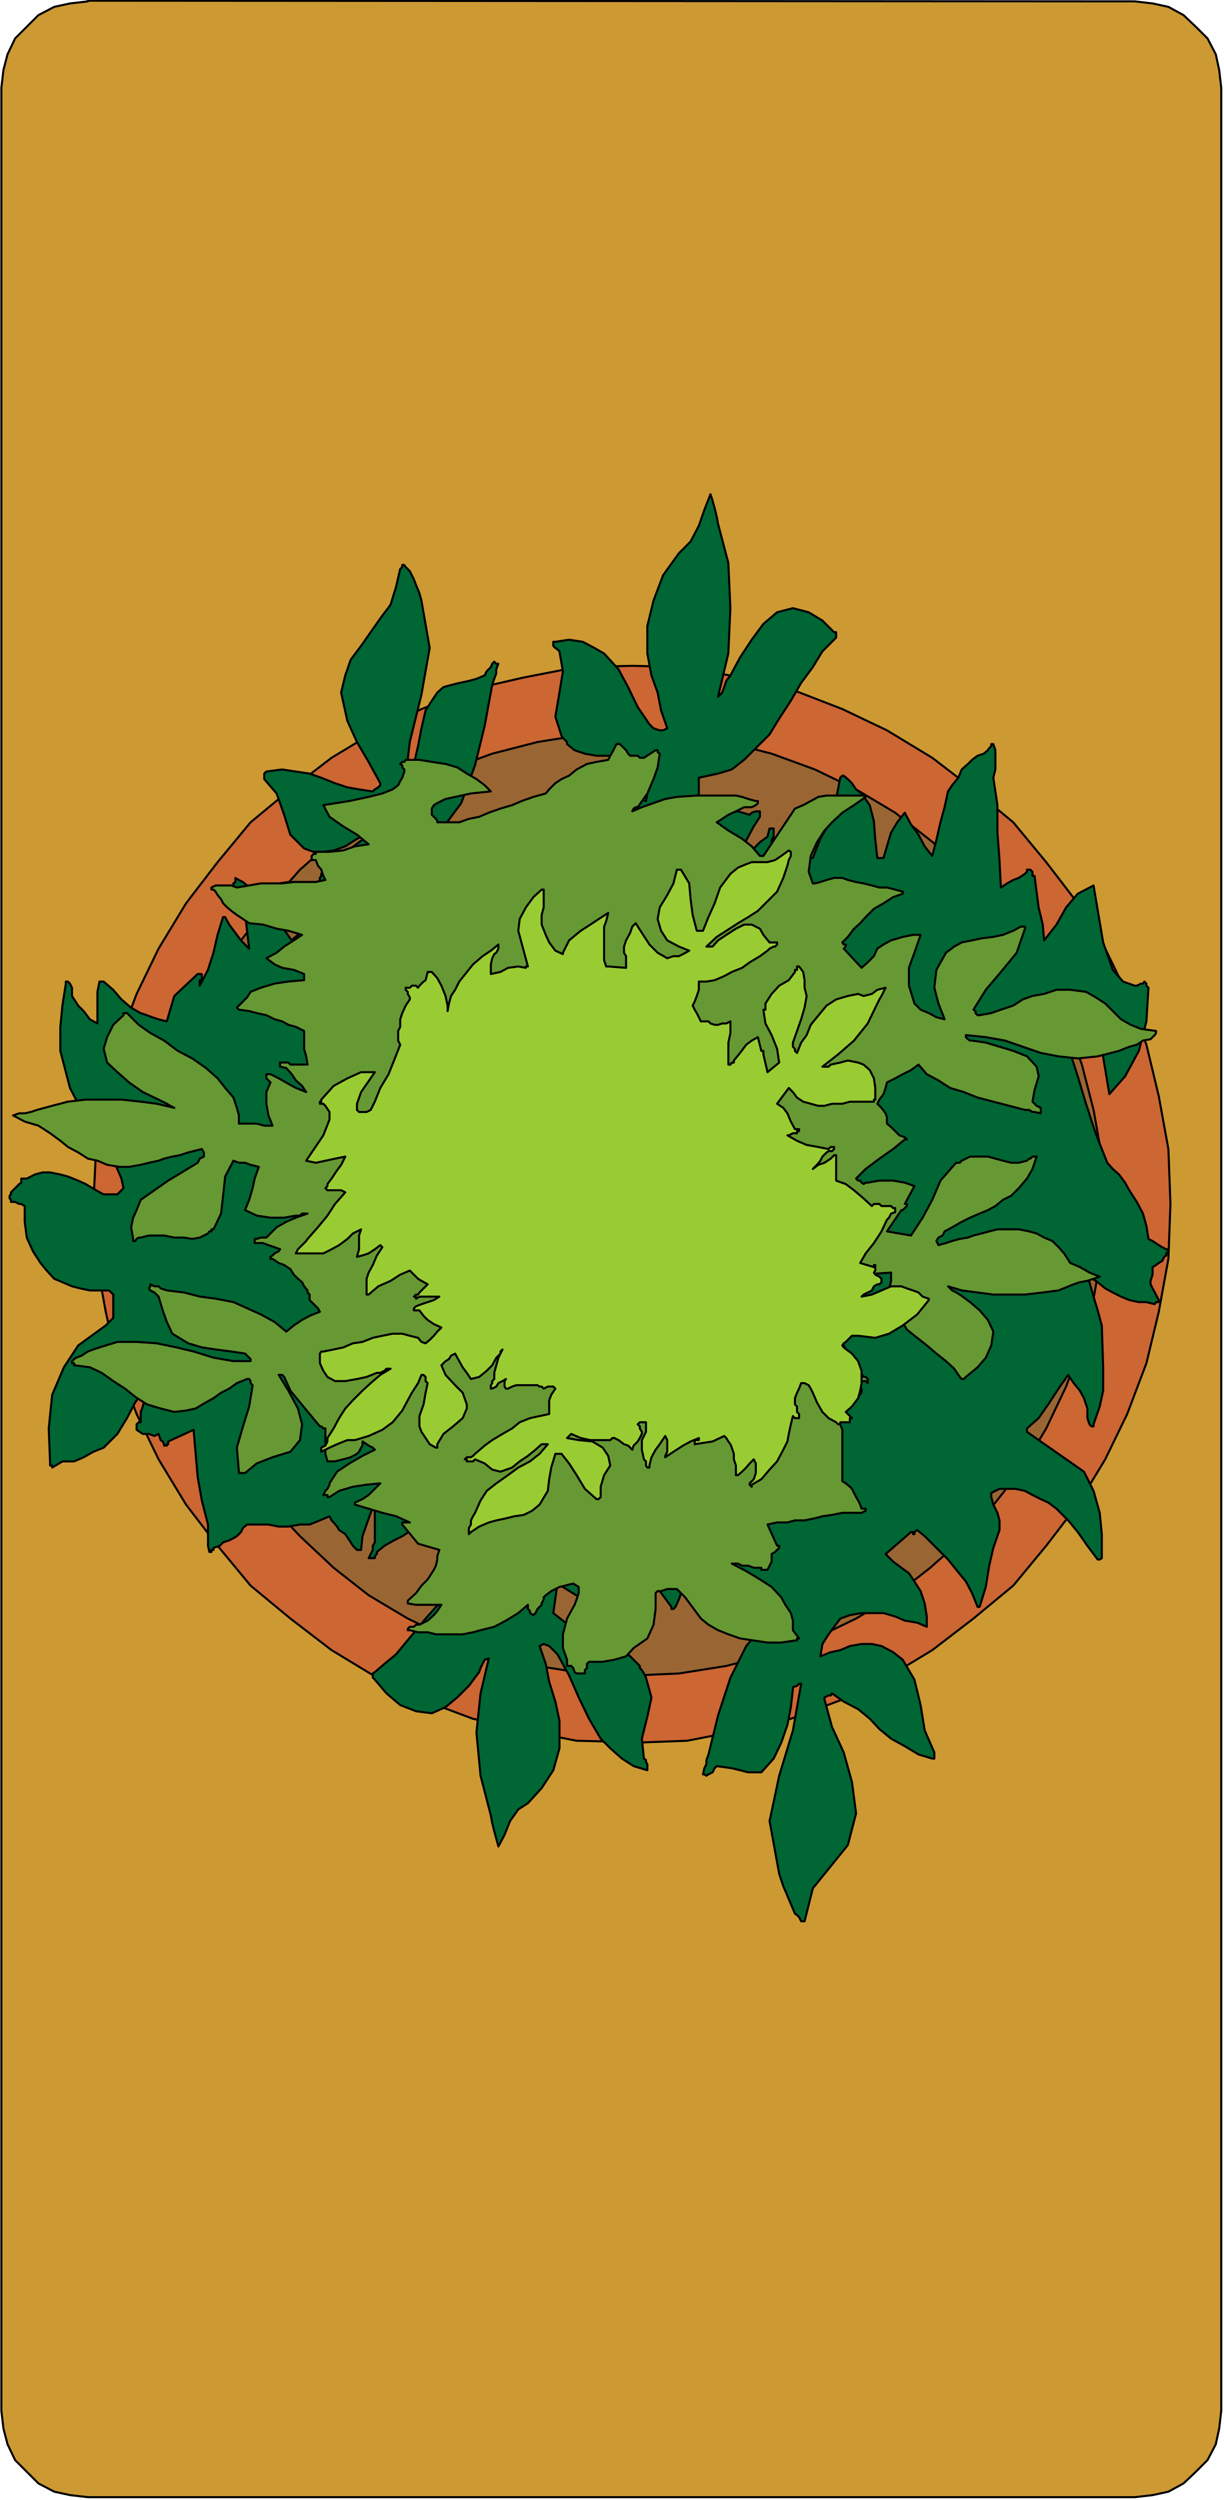 <svg xmlns="http://www.w3.org/2000/svg" fill-rule="evenodd" height="588.515" preserveAspectRatio="none" stroke-linecap="round" viewBox="0 0 1783 3642" width="288.158"><style>.pen1{stroke:none}.pen2{stroke:#000;stroke-width:3;stroke-linejoin:round}</style><path class="pen1" style="fill:#c93" d="m128 1 1525 1 26 3 23 5 22 12 18 17 17 17 12 23 5 23 3 26v3384l-3 26-5 23-12 23-17 17-18 17-22 12-23 5-26 3H128l-26-3-23-5-23-12-17-17-17-17-11-23-6-23-3-26V128l3-26 6-23 11-23 17-17 17-17 23-12 23-5 26-3V1z"/><path class="pen2" fill="none" d="m128 1 1525 1 26 3 23 5 22 12 18 17 17 17 12 23 5 23 3 26v3384l-3 26-5 23-12 23-17 17-18 17-22 12-23 5-26 3H128l-26-3-23-5-23-12-17-17-17-17-11-23-6-23-3-26V128l3-26 6-23 11-23 17-17 17-17 23-12 23-5 26-3h0"/><path class="pen1" style="fill:#c63" d="m921 2538-81-2-77-15-74-17-75-28-65-32-66-40-60-46-58-48-48-58-46-60-40-66-32-66-28-74-17-75-14-77-4-80 4-80 14-77 17-75 28-74 32-66 40-66 46-60 48-58 58-48 60-46 66-40 65-31 75-29 74-17 77-15 81-2 80 2 77 15 74 17 75 29 65 31 66 40 60 46 58 48 48 58 46 60 40 66 32 66 28 74 18 75 14 77 3 80-3 80-14 77-18 75-28 74-32 66-40 66-46 60-48 58-58 48-60 46-66 40-65 32-75 28-74 17-77 15-80 3v-1z"/><path class="pen2" fill="none" d="m921 2538-81-2-77-15-74-17-75-28-65-32-66-40-60-46-58-48-48-58-46-60-40-66-32-66-28-74-17-75-14-77-4-80 4-80 14-77 17-75 28-74 32-66 40-66 46-60 48-58 58-48 60-46 66-40 65-31 75-29 74-17 77-15 81-2 80 2 77 15 74 17 75 29 65 31 66 40 60 46 58 48 48 58 46 60 40 66 32 66 28 74 18 75 14 77 3 80-3 80-14 77-18 75-28 74-32 66-40 66-46 60-48 58-58 48-60 46-66 40-65 32-75 28-74 17-77 15-80 3h0"/><path class="pen1" style="fill:#963" d="m921 2441-69-3-69-11-66-17-63-23-60-29-57-34-51-40-49-46-46-49-40-51-34-57-29-61-23-63-17-65-11-69-3-69 3-69 11-68 17-66 23-63 29-60 34-58 40-51 46-52 49-43 51-40 57-34 60-29 63-23 66-17 69-11 69-3 68 3 69 11 66 17 63 23 60 29 57 34 51 40 52 43 43 52 40 51 34 58 29 60 23 63 17 66 12 68 2 69-2 69-12 69-17 65-23 63-29 61-34 57-40 51-43 49-52 46-51 40-57 34-60 29-63 23-66 17-69 11-68 3z"/><path class="pen2" fill="none" d="m921 2441-69-3-69-11-66-17-63-23-60-29-57-34-51-40-49-46-46-49-40-51-34-57-29-61-23-63-17-65-11-69-3-69 3-69 11-68 17-66 23-63 29-60 34-58 40-51 46-52 49-43 51-40 57-34 60-29 63-23 66-17 69-11 69-3 68 3 69 11 66 17 63 23 60 29 57 34 51 40 52 43 43 52 40 51 34 58 29 60 23 63 17 66 12 68 2 69-2 69-12 69-17 65-23 63-29 61-34 57-40 51-43 49-52 46-51 40-57 34-60 29-63 23-66 17-69 11-68 3h0"/><path class="pen1" style="fill:#063" d="M1327 2232h3v3h2v-3l4-3 11 9 11 11 12 12 11 11 12 15 14 17 9 17 8 20h3l9-29 5-31 6-26 9-26v-14l-3-11-6-12-3-11v-6l12-6h23l14 3 11 6 12 6 11 5 12 9 17 17 14 17 14 20 15 20h3l3-2v-35l-3-31-9-32-14-28-83-58v-5l17-15 14-20 15-23 14-20 8 12 9 11 6 11 5 15v14l3 9 3 3h3v-3l9-26 5-23v-34l-2-61-6-22-6-20-6-21-8-19 3 2 2 3v3l3 3 12 8 11 9 11 6 12 6 12 5 14 3h11l12 3 2-3h4v-3l-12-23v-5l3-9v-11l5-3 4-3 5-3 3-6 3-2v-3l3-3v-3h-3l-6-3-5-3-9-6-6-3-3-19-5-18-9-17-11-17-6-11-9-12-9-8-8-9-17-43-14-43-12-40-11-34v-32l3-6h2l3-3 3-5 3-3h11l12 11 9 32 11 66 23-26 20-37 11-43 3-49-3-3v-3l-3-3-2 3h-3l-6 3h-3l-17-6-15-17-14-40-14-83-23 12-17 20-14 25-18 23-2-23-6-25-3-23-3-23h-3v-6l-3-3h-5v3l-3 3-9 6-8 3-9 5-9 6-2-40-3-40v-40l-6-40 3-12v-28l-3-9h-3v3l-3 3-2 3-6 5-9 3-8 6-6 6-9 8-5 12-9 11-6 9-5 23-6 22-6 26-6 23-11-14-9-17-11-15-9-17-11 14-9 15-6 20-5 17h-9l-3-28-2-26-6-23-12-17-8-6-6-9-6-6-6-5h-2l-3 3-6 31-8 32-15 26-11 28h-29l-17 3-14 3v-32l3-5v-12h-6l-3 12-11 8-9 9-11 8-12 9 6-17 9-17 8-15 9-14v-8h-6l-6 2-3 3-17-5h-20l-20 5-20 6v-15l3-17v-28l14-3 14-3 20-6 18-14 17-17 20-20 14-23 17-26 15-26 17-23 14-23 17-17 3-3v-8h-3l-17-17-20-12-23-6-23 6-20 17-17 23-17 26-14 26-6 8-3 9-3 8-6 6 15-63 3-66-3-66-15-57-2-11-3-12-3-11-3-9-9 23-8 23-12 23-17 17-23 32-14 37-9 37v40l6 32 9 25 5 26 9 26-6 3h-5l-9-3-6-6-17-25-14-29-14-26-21-23-14-8-17-9-20-3-20 3h-3v6l3 3 3 2 3 3 5 29-5 31-6 35 9 28 2 3 3 3 3 3v3l11 9 15 5 17 3h17l17 3h18l14 6 14 8-3 12v11l-3 15-2 11-20-8-20-6-21-6-20-6-8 20-6 23v26l3 23v6l3 5v12l-6-20-9-20-11-18-11-16-3-6v-9l-3-6v-2h-9v11l-2 12-6 11-3 11-3-6-3-5-6-3-2-3h-3v3l-6 11-6 9-8 12-9 8-8 6-6 5-9 6-5 6h-9l-3 3h-5l-6 5-6 6-6 3-6 6-5-17-6-18-11-14-12-14 32-43 20-55 14-57 11-60 3-9 3-8v-6l3-8h-3l-3-3-3 3-2 5-6 6-3 6-12 5-11 3-14 3-12 3-11 3-9 8-8 12-9 14-6 26-5 26-6 26-3 25v3l-6 3-3 3-2 3 8-69 17-69 12-68-12-69-3-11-5-12-3-8-6-12-3-3-3-3-2-3h-3v3l-3 3-6 26-8 26-15 20-14 20-14 20-15 20-8 23-6 25 9 41 14 31 17 29 17 31v3l-3 3-5 3-3 3-20-3-17-3-18-6-20-8-17-6-20-3-20-3-23 3-3 3v8l18 21 11 31 9 29 20 20 14 5h14l15-2 17-6 14-9 14-8 15-9 14-9v9l-3 3-11 3-12 6-11 8-12 9-11 8-12 9-11 11-9 9v3l-2 3v3l-3 3h-43l-14 2v15l2 14 3 11 6 12 6 6 5 2 6 3h6l-3 6-3 6-6 5-3 3-14-20-11-26-15-20-20-14h-5l-6-5-6-3-5-3v6l-3 2v3l11 17 6 23 3 26 3 26-12-12-8-11-9-12-6-11h-3l-8 26-6 26-8 25-12 23v-8h3v-9h-6l-34 32-11 37-12-3-9-3-8-3-9-3-14-8-14-12-12-14-14-12h-6l-3 15v46l-11-6-9-12-8-8-9-14v-12l-3-6-3-3h-3v3l-5 32-3 31v35l8 31 6 23 12 23 11 20 15 20h-6l-6 3h-3l-3 6 6 3 3 2 5 6 4 3 5 3h6l3 3 5 2 6 12 6 12 6 14 3 14-9 9h-20l-11-6-15-9-11-5-15-6-11-3-15-3H62l-11 3-12 6h-8v6l-3 2-3 3-6 6-3 3v3l-2 2v4l2 2v3h6l6 3h3l5 3v23l3 23 9 20 11 17 9 11 11 12 12 5 14 6 12 3 14 3h28l3 3 3 3v34l-3 3-3 3-3 3-2 2-40 29-21 32-17 40-5 49 2 51v3h3v3l15-9h17l14-6 14-8 15-6 20-20 14-23 12-23 17-23v9l-3 8-3 12-3 8v15h-3l-3 3v8l9 6h9l8 3 6-3 3 9 3 2 2 4v2h4v-2h2v-4l37-17 3 35 3 34 6 34 9 35v31l2 9h3v-3h3v-3l9-3 5-5 9-3 6-3 5-3 6-6 3-6 6-5h31l15 3h14l17-3h14l15-6 14-6 3 6 3 3 5 6 3 5 9 6 6 9 5 8 6 6h6l2-20 6-17 6-17 6-15v58l-3 5v6l-3 6-3 6h9v-3l3-3v-3l11-9 14-8 12-6 14-9 14-5 12-6 17-6h14l-3 6-5 6-3 5-3 6v9h6l3-3h2l20 8 20 6 21 3h20l2 54-14-2h-37l-17 8-17 9-17 14-15 17-14 17-15 18-14 17-17 14-14 12-3 2v6l3 3 17 20 20 17 23 9 23 3 20-9 17-14 17-17 15-20 2-6 3-6 3-6 6-2-12 51-6 57 6 63 15 58 2 11 3 12 3 11 3 11 9-17 8-20 12-17 14-9 20-22 17-26 9-32v-40l-6-28-9-29-5-26-9-26 6-3 8 3 6 6 6 6 17 31 14 32 15 31 17 29 14 14 17 15 17 11 20 6v-9l-2-3v-3l-3-2-3-29 8-32 6-28-8-29-3-6-3-5-3-3v-3l-14-14-15-12-17-8-17-6-17-9-17-5-15-12-14-11 6-43 40 25v4l3 2 3 3h2v-3h3l32 20 8-17 3-23v-26l-5-22v-3l-3-3 3-3 2-6 3-3 3-3 17 21 17 25 18 23 17 23v3h3l3-3 5-11 3-9 6-9 8-5h12l8-6 9-3 9-9 8 6 12 6 8 3 12 3 6 14 5 15 9 14 11 14-28 34-23 46-18 55-14 57-3 8v6l-3 6-2 9h2l3 2 3-2 6-3 3-6 3-3 22 3 24 6h19l18-20 11-23 9-26 5-26 3-26v-3l6-2 3-3h3l-12 68-20 66-14 66 14 77 6 18 6 14 5 12 6 14 3 2 3 3 3 6h5l12-48 26-32 25-31 12-46-6-46-12-43-17-37-11-40v-3l6-3h3l2-3 17 12 21 11 17 14 14 15 17 14 20 11 20 12 20 6h3v-9l-14-32-6-37-9-37-17-29-14-11-17-9-14-3h-15l-17 3-14 6-14 3-15 6 3-18 9-14 8-11 9-12 14-5 17-3h32l17 5 14 6 18 3 14 6v-15l-3-19-6-18-9-14-8-12-11-8-12-9-11-11 37-32z"/><path class="pen2" fill="none" d="M1327 2232h3v3h2v-3l4-3 11 9 11 11 12 12 11 11 12 15 14 17 9 17 8 20h3l9-29 5-31 6-26 9-26v-14l-3-11-6-12-3-11v-6l12-6h23l14 3 11 6 12 6 11 5 12 9 17 17 14 17 14 20 15 20h3l3-2v-35l-3-31-9-32-14-28-83-58v-5l17-15 14-20 15-23 14-20 8 12 9 11 6 11 5 15v14l3 9 3 3h3v-3l9-26 5-23v-34l-2-61-6-22-6-20-6-21-8-19 3 2 2 3v3l3 3 12 8 11 9 11 6 12 6 12 5 14 3h11l12 3 2-3h4v-3l-12-23v-5l3-9v-11l5-3 4-3 5-3 3-6 3-2v-3l3-3v-3h-3l-6-3-5-3-9-6-6-3-3-19-5-18-9-17-11-17-6-11-9-12-9-8-8-9-17-43-14-43-12-40-11-34v-32l3-6h2l3-3 3-5 3-3h11l12 11 9 32 11 66 23-26 20-37 11-43 3-49-3-3v-3l-3-3-2 3h-3l-6 3h-3l-17-6-15-17-14-40-14-83-23 12-17 20-14 25-18 23-2-23-6-25-3-23-3-23h-3v-6l-3-3h-5v3l-3 3-9 6-8 3-9 5-9 6-2-40-3-40v-40l-6-40 3-12v-28l-3-9h-3v3l-3 3-2 3-6 5-9 3-8 6-6 6-9 8-5 12-9 11-6 9-5 23-6 22-6 26-6 23-11-14-9-17-11-15-9-17-11 14-9 15-6 20-5 17h-9l-3-28-2-26-6-23-12-17-8-6-6-9-6-6-6-5h-2l-3 3-6 31-8 32-15 26-11 28h-29l-17 3-14 3v-32l3-5v-12h-6l-3 12-11 8-9 9-11 8-12 9 6-17 9-17 8-15 9-14v-8h-6l-6 2-3 3-17-5h-20l-20 5-20 6v-15l3-17v-28l14-3 14-3 20-6 18-14 17-17 20-20 14-23 17-26 15-26 17-23 14-23 17-17 3-3v-8h-3l-17-17-20-12-23-6-23 6-20 17-17 23-17 26-14 26-6 8-3 9-3 8-6 6 15-63 3-66-3-66-15-57-2-11-3-12-3-11-3-9-9 23-8 23-12 23-17 17-23 32-14 37-9 37v40l6 32 9 25 5 26 9 26-6 3h-5l-9-3-6-6-17-25-14-29-14-26-21-23-14-8-17-9-20-3-20 3h-3v6l3 3 3 2 3 3 5 29-5 31-6 35 9 28 2 3 3 3 3 3v3l11 9 15 5 17 3h17l17 3h18l14 6 14 8-3 12v11l-3 15-2 11-20-8-20-6-21-6-20-6-8 20-6 23v26l3 23v6l3 5v12l-6-20-9-20-11-18-11-16-3-6v-9l-3-6v-2h-9v11l-2 12-6 11-3 11-3-6-3-5-6-3-2-3h-3v3l-6 11-6 9-8 12-9 8-8 6-6 5-9 6-5 6h-9l-3 3h-5l-6 5-6 6-6 3-6 6-5-17-6-18-11-14-12-14 32-43 20-55 14-57 11-60 3-9 3-8v-6l3-8h-3l-3-3-3 3-2 5-6 6-3 6-12 5-11 3-14 3-12 3-11 3-9 8-8 12-9 14-6 26-5 26-6 26-3 25v3l-6 3-3 3-2 3 8-69 17-69 12-68-12-69-3-11-5-12-3-8-6-12-3-3-3-3-2-3h-3v3l-3 3-6 26-8 26-15 20-14 20-14 20-15 20-8 23-6 25 9 41 14 31 17 29 17 31v3l-3 3-5 3-3 3-20-3-17-3-18-6-20-8-17-6-20-3-20-3-23 3-3 3v8l18 21 11 31 9 29 20 20 14 5h14l15-2 17-6 14-9 14-8 15-9 14-9v9l-3 3-11 3-12 6-11 8-12 9-11 8-12 9-11 11-9 9v3l-2 3v3l-3 3h-43l-14 2v15l2 14 3 11 6 12 6 6 5 2 6 3h6l-3 6-3 6-6 5-3 3-14-20-11-26-15-20-20-14h-5l-6-5-6-3-5-3v6l-3 2v3l11 17 6 23 3 26 3 26-12-12-8-11-9-12-6-11h-3l-8 26-6 26-8 25-12 23v-8h3v-9h-6l-34 32-11 37-12-3-9-3-8-3-9-3-14-8-14-12-12-14-14-12h-6l-3 15v46l-11-6-9-12-8-8-9-14v-12l-3-6-3-3h-3v3l-5 32-3 31v35l8 31 6 23 12 23 11 20 15 20h-6l-6 3h-3l-3 6 6 3 3 2 5 6 4 3 5 3h6l3 3 5 2 6 12 6 12 6 14 3 14-9 9h-20l-11-6-15-9-11-5-15-6-11-3-15-3H62l-11 3-12 6h-8v6l-3 2-3 3-6 6-3 3v3l-2 2v4l2 2v3h6l6 3h3l5 3v23l3 23 9 20 11 17 9 11 11 12 12 5 14 6 12 3 14 3h28l3 3 3 3v34l-3 3-3 3-3 3-2 2-40 29-21 32-17 40-5 49 2 51v3h3v3l15-9h17l14-6 14-8 15-6 20-20 14-23 12-23 17-23v9l-3 8-3 12-3 8v15h-3l-3 3v8l9 6h9l8 3 6-3 3 9 3 2 2 4v2h4v-2h2v-4l37-17 3 35 3 34 6 34 9 35v31l2 9h3v-3h3v-3l9-3 5-5 9-3 6-3 5-3 6-6 3-6 6-5h31l15 3h14l17-3h14l15-6 14-6 3 6 3 3 5 6 3 5 9 6 6 9 5 8 6 6h6l2-20 6-17 6-17 6-15v58l-3 5v6l-3 6-3 6h9v-3l3-3v-3l11-9 14-8 12-6 14-9 14-5 12-6 17-6h14l-3 6-5 6-3 5-3 6v9h6l3-3h2l20 8 20 6 21 3h20l2 54-14-2h-37l-17 8-17 9-17 14-15 17-14 17-15 18-14 17-17 14-14 12-3 2v6l3 3 17 20 20 17 23 9 23 3 20-9 17-14 17-17 15-20 2-6 3-6 3-6 6-2-12 51-6 57 6 63 15 58 2 11 3 12 3 11 3 11 9-17 8-20 12-17 14-9 20-22 17-26 9-32v-40l-6-28-9-29-5-26-9-26 6-3 8 3 6 6 6 6 17 31 14 32 15 31 17 29 14 14 17 15 17 11 20 6v-9l-2-3v-3l-3-2-3-29 8-32 6-28-8-29-3-6-3-5-3-3v-3l-14-14-15-12-17-8-17-6-17-9-17-5-15-12-14-11 6-43 40 25v4l3 2 3 3h2v-3h3l32 20 8-17 3-23v-26l-5-22v-3l-3-3 3-3 2-6 3-3 3-3 17 21 17 25 18 23 17 23v3h3l3-3 5-11 3-9 6-9 8-5h12l8-6 9-3 9-9 8 6 12 6 8 3 12 3 6 14 5 15 9 14 11 14-28 34-23 46-18 55-14 57-3 8v6l-3 6-2 9h2l3 2 3-2 6-3 3-6 3-3 22 3 24 6h19l18-20 11-23 9-26 5-26 3-26v-3l6-2 3-3h3l-12 68-20 66-14 66 14 77 6 18 6 14 5 12 6 14 3 2 3 3 3 6h5l12-48 26-32 25-31 12-46-6-46-12-43-17-37-11-40v-3l6-3h3l2-3 17 12 21 11 17 14 14 15 17 14 20 11 20 12 20 6h3v-9l-14-32-6-37-9-37-17-29-14-11-17-9-14-3h-15l-17 3-14 6-14 3-15 6 3-18 9-14 8-11 9-12 14-5 17-3h32l17 5 14 6 18 3 14 6v-15l-3-19-6-18-9-14-8-12-11-8-12-9-11-11 37-32h0"/><path class="pen1" style="fill:#693" d="m1229 1382 3-3v-3h-3l-2-3 8-8 9-12 9-8 8-9 12-12 14-8 14-9 14-5v-3l-11-3-12-3h-11l-11-3-12-3-11-2-12-3-8-3h-12l-11 3-9 3-8 2h-3l-6-17 3-23 9-20 11-17 11-12 15-14 17-11 17-12-3-2h-54l-12 2-11 6-11 6-12 5-46 69h-5l-12-14-14-11-20-12-17-12 8-5 9-6 11-5 12-6h11l6-3 3-3v-3h-3l-11-3-9-3-9-2h-57l-29 2-17 3-17 6-17 6-14 6 2-4 3-2h3l14-20 9-21 6-17 3-20-3-2v-3h-3l-17 11h-6l-3-3h-11l-3-3-3-5-3-3-3-3-3-3h-5l-3 6-3 6-3 5-3 6-17 3-14 3-15 8-11 9-11 5-9 6-9 9-5 6-18 5-17 6-14 6-17 5-17 6-14 6-15 3-14 5h-32v-2l-2-3-3-3-3-3v-9l3-5 5-3 12-6 14-3 23-5 29-3-9-9-12-9-14-8-14-9-17-5-20-3-18-3h-20l-2 3h-3l-3 3 3 2v3l3 3v3l-3 9-3 5-3 6-8 6-15 6-20 5-28 6-38 6 9 17 20 14 20 12 17 14-20 3-17 6-20 2h-20v3h-3l-3 3v6h6l3 8 5 6 3 9 3 6-14 3h-32l-17 2h-31l-17 3-18 3-8-3h-23l-6 3v3h3l3 3 3 5 5 6 3 6 6 6 6 5 8 6 9 6 9 6 20 2 20 6 17 3 20 6-12 8-14 9-11 9-15 8 12 9 11 5 17 3 15 6v9l-23 2-20 3-20 6-15 6-5 8-3 3-6 6-6 6 3 3 15 2 11 3 14 3 12 6 11 3 9 5 11 3 12 6v26l3 11 2 12h-25l-3-3h-12v6l9 2 8 9 6 9 9 8 6 9-15-6-11-6-14-8-12-6h-6v6l3 3 3 3-6 14v17l3 17 6 15h-12l-11-3h-26v-12l-3-11-5-15-12-14-11-14-17-15-20-14-21-11-20-15-20-11-17-12-14-14-3-3h-5v3l-15 14-9 18-5 17 5 20 15 14 17 15 20 14 23 11 6 3 6 3 5 3 6 3-26-6-23-3-28-3h-52l-26 3-23 6-22 6-9 3-9 2h-8l-9 3 17 9 20 6 17 11 15 11 11 9 15 8 14 9 14 3 14 6 18 3h14l17-3 12-3 14-3 8-3 12-3 11-2 12-4 8-2 12-3 3 5v6l-6 3-3 6-23 14-20 12-20 14-20 14-6 15-5 11-3 14 3 17v3h3l2-3 3-2h3l12-3h22l15 3h14l12 2 11-2 12-6 2-3h3v-3h3l11-23 3-26 3-28 12-23 8 3h9l8 3 12 3-6 17-3 14-5 17-6 15 17 8 20 3h20l17-3h6l3-3h8l-17 6-14 6-14 8-12 12-3 3h-8l-6 2h-3v6h12l8 3 9 3 8 3-2 3-6 3-3 3-3 2v3h3l9 6 8 3 9 6 5 8 6 6 6 5 3 6 5 6v3l3 3v8l3 3 6 6 3 3 3 5-15 6-11 6-12 8-11 9-17-14-20-11-20-9-20-9-26-5-23-3-23-6-25-3-9-3-3-3h-6l-6-3v3l-2 3 2 3 6 3 3 3 3 3 6 20 6 17 8 17 23 14 20 6 20 3 23 3 20 3 6 6 2 2v3h-25l-29-5-29-9-25-6-29-6-29-2h-28l-26 8-9 3-8 3-9 6-8 3-3 2-3 3v3h3v3l23 3 17 8 17 12 17 11 15 12 17 11 20 6 20 5 17-2 14-3 15-9 11-6 11-8 12-6 11-8 15-6h3l2 3v3l3 3-5 31-9 29-9 31 3 35v2h9l17-14 23-9 26-8 14-17 3-23-6-23-14-26-14-23h5l3 3 9 20 14 17 14 17 15 18h2l3 3h3v37l3 11h11l12-3 11-3 9-5 3-3 3-6 2-3v-6l6 4 3 2 6 3 3 3-18 9-19 11-18 12-11 17v2l-3 6-3 3-3 6h6v3h3l14-9 20-6 20-3 20-2-8 8-9 9-9 6-11 5v3l20 6 20 6 20 5 20 9h-11v3l23 28 31 9-3 9v5l-2 9-3 6-9 14-9 9-8 11-12 11v4l12 2h37l-6 9-5 6-9 8-12 6h-5l-3 3h-6l-3 3v2h3l12 3h14l12 3h39l15-3 11-3 20-5 17-9 18-11 14-12v6l3 3v3l5 3 3-3 3-6 3-3 3-3v-2l3-6v-3l3-3 8-6 12-6 8-2 12-3 8 5v9l-3 9-3 8-11 20-6 23v20l6 17v9h6l3 3 2 6 3 2h12v-5l3-3v-6l3-3h20l17-3 17-5 11-12 20-14 9-20 3-23v-23l3-3h5l9-3h14l3 3 3 3 3 3 3 3 23 31 11 9 14 8 15 6 17 6 20 3 20 3h20l20-3h3v-3h3l-9-12v-14l-3-11-8-12-6-11-14-15-17-11-20-12-21-11h9l6 3h9l8 3h11v3h9l3-6 3-6v-11l5-3 3-3 3-3v-3h-3l-14-31 14-3h15l11-3h14l15-3 11-3 14-2 15-3h28l6-3v-3h-6l-2-6-3-6-3-5-3-6-3-6-3-3-6-5-5-3v-75l-9-23h3l6-3 2-5 3-3 6-6 6-6 6-2 5-6v-6l-14-3-14-2-12-3-14-6h46l6 3h8l3 3v-6l-3-3h-3l-14-20-12-20-11-23-3-23 6 3 5 3 3 3 6 2h6v-5l-3-3v-3l9-14 3-17 2-18v-14l43-3v12l-3 14 3 14 6 15 9 14 8 14 15 12 14 11 14 12 14 11 12 11 8 12 3 3h3l3-3 17-14 12-14 8-18 3-20-8-17-12-14-14-12-15-11-5-3-6-3-3-3-3-3 20 6 23 3 23 3h46l26-3 23-3 22-9 9-3 11-2 9-3 9-3-15-6-14-8-14-6-9-14-8-9-9-9-12-5-11-6-11-3-15-3h-31l-12 3-11 3-12 3-8 3-12 2-11 3-9 3-11 3-3-6 3-5 6-3 3-6 11-6 14-8 12-6 14-6 12-5 11-6 11-9 12-6 11-11 12-14 8-14 6-18h-6l-3 3h-2l-3 3-12 3h-11l-12-3-11-3-11-3h-26l-12 6-3 3h-5l-3 3-20 23-12 28-14 26-17 26-35-6 21-31h2l3-3 3-3v-3h-3l14-26-14-5-17-3h-20l-17 3h-3l-3 2-3-2-2-3h-3l-3-3 14-14 20-15 20-14 17-14h3l-3-3-8-3-6-6-6-6-6-5v-9l-2-6-6-8-6-6 3-6 6-8 3-9 2-8 12-6 11-6 12-6 11-8 12 14 17 9 17 11 20 6 20 8 23 6 23 6 23 6h6l5 3h3l9 2v-8l-6-3-3-3-3-3 3-17 6-20-3-14-14-15-20-8-20-6-20-6-20-3h-3l-3-2-3-3v-3l29 3 28 5 26 9 26 9 26 5 28 3 29-3 31-8 15-6 11-3 9-6 11-2 3-3 3-3 2-3v-3l-22-3-15-6-14-8-12-12-11-11-14-9-14-8-23-3h-20l-18 6-17 3-14 5-14 9-18 6-14 5-17 3h-3l-3-3v-3l-3-2 18-29 22-26 23-28 12-35v-3h-6l-11 6-15 6-14 3-17 2-14 3-15 3-11 6-12 9-14 25-3 26 6 23 9 23-12-3-11-6-12-5-9-9-8-26v-26l8-22 9-26h-11l-15 3-17 5-11 6-9 6-5 11-9 9-9 8-26-28z"/><path class="pen2" fill="none" d="m1229 1382 3-3v-3h-3l-2-3 8-8 9-12 9-8 8-9 12-12 14-8 14-9 14-5v-3l-11-3-12-3h-11l-11-3-12-3-11-2-12-3-8-3h-12l-11 3-9 3-8 2h-3l-6-17 3-23 9-20 11-17 11-12 15-14 17-11 17-12-3-2h-54l-12 2-11 6-11 6-12 5-46 69h-5l-12-14-14-11-20-12-17-12 8-5 9-6 11-5 12-6h11l6-3 3-3v-3h-3l-11-3-9-3-9-2h-57l-29 2-17 3-17 6-17 6-14 6 2-4 3-2h3l14-20 9-21 6-17 3-20-3-2v-3h-3l-17 11h-6l-3-3h-11l-3-3-3-5-3-3-3-3-3-3h-5l-3 6-3 6-3 5-3 6-17 3-14 3-15 8-11 9-11 5-9 6-9 9-5 6-18 5-17 6-14 6-17 5-17 6-14 6-15 3-14 5h-32v-2l-2-3-3-3-3-3v-9l3-5 5-3 12-6 14-3 23-5 29-3-9-9-12-9-14-8-14-9-17-5-20-3-18-3h-20l-2 3h-3l-3 3 3 2v3l3 3v3l-3 9-3 5-3 6-8 6-15 6-20 5-28 6-38 6 9 17 20 14 20 12 17 14-20 3-17 6-20 2h-20v3h-3l-3 3v6h6l3 8 5 6 3 9 3 6-14 3h-32l-17 2h-31l-17 3-18 3-8-3h-23l-6 3v3h3l3 3 3 5 5 6 3 6 6 6 6 5 8 6 9 6 9 6 20 2 20 6 17 3 20 6-12 8-14 9-11 9-15 8 12 9 11 5 17 3 15 6v9l-23 2-20 3-20 6-15 6-5 8-3 3-6 6-6 6 3 3 15 2 11 3 14 3 12 6 11 3 9 5 11 3 12 6v26l3 11 2 12h-25l-3-3h-12v6l9 2 8 9 6 9 9 8 6 9-15-6-11-6-14-8-12-6h-6v6l3 3 3 3-6 14v17l3 17 6 15h-12l-11-3h-26v-12l-3-11-5-15-12-14-11-14-17-15-20-14-21-11-20-15-20-11-17-12-14-14-3-3h-5v3l-15 14-9 18-5 17 5 20 15 14 17 15 20 14 23 11 6 3 6 3 5 3 6 3-26-6-23-3-28-3h-52l-26 3-23 6-22 6-9 3-9 2h-8l-9 3 17 9 20 6 17 11 15 11 11 9 15 8 14 9 14 3 14 6 18 3h14l17-3 12-3 14-3 8-3 12-3 11-2 12-4 8-2 12-3 3 5v6l-6 3-3 6-23 14-20 12-20 14-20 14-6 15-5 11-3 14 3 17v3h3l2-3 3-2h3l12-3h22l15 3h14l12 2 11-2 12-6 2-3h3v-3h3l11-23 3-26 3-28 12-23 8 3h9l8 3 12 3-6 17-3 14-5 17-6 15 17 8 20 3h20l17-3h6l3-3h8l-17 6-14 6-14 8-12 12-3 3h-8l-6 2h-3v6h12l8 3 9 3 8 3-2 3-6 3-3 3-3 2v3h3l9 6 8 3 9 6 5 8 6 6 6 5 3 6 5 6v3l3 3v8l3 3 6 6 3 3 3 5-15 6-11 6-12 8-11 9-17-14-20-11-20-9-20-9-26-5-23-3-23-6-25-3-9-3-3-3h-6l-6-3v3l-2 3 2 3 6 3 3 3 3 3 6 20 6 17 8 17 23 14 20 6 20 3 23 3 20 3 6 6 2 2v3h-25l-29-5-29-9-25-6-29-6-29-2h-28l-26 8-9 3-8 3-9 6-8 3-3 2-3 3v3h3v3l23 3 17 8 17 12 17 11 15 12 17 11 20 6 20 5 17-2 14-3 15-9 11-6 11-8 12-6 11-8 15-6h3l2 3v3l3 3-5 31-9 29-9 31 3 35v2h9l17-14 23-9 26-8 14-17 3-23-6-23-14-26-14-23h5l3 3 9 20 14 17 14 17 15 18h2l3 3h3v37l3 11h11l12-3 11-3 9-5 3-3 3-6 2-3v-6l6 4 3 2 6 3 3 3-18 9-19 11-18 12-11 17v2l-3 6-3 3-3 6h6v3h3l14-9 20-6 20-3 20-2-8 8-9 9-9 6-11 5v3l20 6 20 6 20 5 20 9h-11v3l23 28 31 9-3 9v5l-2 9-3 6-9 14-9 9-8 11-12 11v4l12 2h37l-6 9-5 6-9 8-12 6h-5l-3 3h-6l-3 3v2h3l12 3h14l12 3h39l15-3 11-3 20-5 17-9 18-11 14-12v6l3 3v3l5 3 3-3 3-6 3-3 3-3v-2l3-6v-3l3-3 8-6 12-6 8-2 12-3 8 5v9l-3 9-3 8-11 20-6 23v20l6 17v9h6l3 3 2 6 3 2h12v-5l3-3v-6l3-3h20l17-3 17-5 11-12 20-14 9-20 3-23v-23l3-3h5l9-3h14l3 3 3 3 3 3 3 3 23 31 11 9 14 8 15 6 17 6 20 3 20 3h20l20-3h3v-3h3l-9-12v-14l-3-11-8-12-6-11-14-15-17-11-20-12-21-11h9l6 3h9l8 3h11v3h9l3-6 3-6v-11l5-3 3-3 3-3v-3h-3l-14-31 14-3h15l11-3h14l15-3 11-3 14-2 15-3h28l6-3v-3h-6l-2-6-3-6-3-5-3-6-3-6-3-3-6-5-5-3v-75l-9-23h3l6-3 2-5 3-3 6-6 6-6 6-2 5-6v-6l-14-3-14-2-12-3-14-6h46l6 3h8l3 3v-6l-3-3h-3l-14-20-12-20-11-23-3-23 6 3 5 3 3 3 6 2h6v-5l-3-3v-3l9-14 3-17 2-18v-14l43-3v12l-3 14 3 14 6 15 9 14 8 14 15 12 14 11 14 12 14 11 12 11 8 12 3 3h3l3-3 17-14 12-14 8-18 3-20-8-17-12-14-14-12-15-11-5-3-6-3-3-3-3-3 20 6 23 3 23 3h46l26-3 23-3 22-9 9-3 11-2 9-3 9-3-15-6-14-8-14-6-9-14-8-9-9-9-12-5-11-6-11-3-15-3h-31l-12 3-11 3-12 3-8 3-12 2-11 3-9 3-11 3-3-6 3-5 6-3 3-6 11-6 14-8 12-6 14-6 12-5 11-6 11-9 12-6 11-11 12-14 8-14 6-18h-6l-3 3h-2l-3 3-12 3h-11l-12-3-11-3-11-3h-26l-12 6-3 3h-5l-3 3-20 23-12 28-14 26-17 26-35-6 21-31h2l3-3 3-3v-3h-3l14-26-14-5-17-3h-20l-17 3h-3l-3 2-3-2-2-3h-3l-3-3 14-14 20-15 20-14 17-14h3l-3-3-8-3-6-6-6-6-6-5v-9l-2-6-6-8-6-6 3-6 6-8 3-9 2-8 12-6 11-6 12-6 11-8 12 14 17 9 17 11 20 6 20 8 23 6 23 6 23 6h6l5 3h3l9 2v-8l-6-3-3-3-3-3 3-17 6-20-3-14-14-15-20-8-20-6-20-6-20-3h-3l-3-2-3-3v-3l29 3 28 5 26 9 26 9 26 5 28 3 29-3 31-8 15-6 11-3 9-6 11-2 3-3 3-3 2-3v-3l-22-3-15-6-14-8-12-12-11-11-14-9-14-8-23-3h-20l-18 6-17 3-14 5-14 9-18 6-14 5-17 3h-3l-3-3v-3l-3-2 18-29 22-26 23-28 12-35v-3h-6l-11 6-15 6-14 3-17 2-14 3-15 3-11 6-12 9-14 25-3 26 6 23 9 23-12-3-11-6-12-5-9-9-8-26v-26l8-22 9-26h-11l-15 3-17 5-11 6-9 6-5 11-9 9-9 8-26-28h0"/><path class="pen1" style="fill:#9c3" d="M886 1408h-3l-3-9v-49l3-8 3-12-14 9-12 8-14 9-11 9-6 5-3 6-3 6-3 6v2l-11-5-9-12-5-11-6-15v-14l3-11v-26h-3l-12 11-11 15-9 17-2 17 14 52h-3v2l-11-2-15 2-11 6-14 3v-14l2-9 3-6 3-2 3-6v-6l-11 9-12 8-14 12-20 25-6 12-6 9-3 11-2 11v-8l-3-14-6-15-6-11-8-9h-6l-3 12-3 2-3 3-3 3-2 3-3-3h-6l-3 3h-6v3l3 3v3l3 5v3l-6 9-5 11-3 9v11l-3 6v14l3 6-9 23-8 20-12 20-8 20-3 6-3 6-6 3h-11l-3-3v-9l6-17 20-29h-20l-20 9-20 11-18 20v3h-2v3h5l3 3 6 9v11l-9 23-25 37 14 3 14-3 14-3 15-3-6 12-6 8-8 12-6 8v3l-3 3 3 3h20l6 3-15 17-11 17-14 17-15 17-2 3-6 6-6 6-3 6h40l6-3 6-3 11-6 12-9 8-8 12-6-3 9v20l-3 11 8-2 9-3 9-6 8-6 3 3-8 12-6 14-6 11-3 9v23h3l14-12 18-8 14-9 14-6 6 6 6 6 5 3 9 5-3 3-3 3-3 3-3 3-2 3h-3l-3 3h3v3l5-3h29l-8 5-9 3-9 3-8 3-3 3v3h8l6 8 6 6 9 6 11 5-6 6-5 6-6 6-6 5-6-2-5-6-12-3-11-3h-14l-15 3-14 3-15 6-14 2-14 6-14 3-15 3h-3l-2 3v14l5 11 6 9 11 6h15l17-3 14-3 15-6h5l6-3 3-3h6l-15 9-14 12-12 11-14 14-11 12-9 14-8 15-9 14v5l-3 6-6 3v6l12-6 11-5 15-6h11l20-6 20-9 15-11 14-17 8-15 6-11 9-14 5-12h3l3 3v6l3 3-3 14-3 17-6 17v15l3 8 6 9 6 9 9 5h2v-5l9-15 14-11 14-12 6-14v-6l-6-17-11-11-14-15-6-14 6-6 5-3 3-5 6-3 6 11 5 9 6 8 6 9 12-3 11-9 8-8 6-11 3-3 3-3v-3l3-3-6 12-3 11-3 11v9l-3 3v3l-2 3v5h2l6-3 3-5 6-3 5-3-2 3v8l2 3h3l6-3 6-2h31l3 2h3l3 3 6-3h8l3 3-6 9-3 8v20l-14 3-14 3-15 6-11 9-14 8-15 9-11 8-14 12-3 3-3 2h-6l-3 3h3v3h9l3-3 14 6 11 9 12 3 17-6 11-9 12-8 11-9 9-8h9l-12 14-14 11-17 9-15 11-17 12-14 11-9 14-8 18-3 5-3 6v6l-3 5v9l3-3 12-8 14-6 11-3 14-3 12-3 14-2 12-6 11-9 12-20 2-17 3-17 6-20h9l11 14 11 17 12 20 17 15h3l3-3v-15l5-17 9-14-3-14-8-12-15-9-20-2-17-3 3-3 3-3 14 6 14 3h29l3-3h3l6 3 8 6 6 2 6 6 2-6 6-6 3-5 3-6v-3l-3-5v-3l-3-3 3-3h9v14l-6 12v14l3 14 3 3v6l2 3h3v-3l3-12 6-11 6-8 8-12 3 6v17l-3 6v2l12-8 14-9 11-6 12-5v3h-6v6l26-4 17-8 3 3 3 5 3 4 2 5 3 9v8l3 9v14h3l6-5 6-6 5-6 6-6 3 6v14l-3 9-3 3-3 3v2l3 3v-3l14-8 12-14 11-12 9-17 6-12 2-11 3-14 3-12 3 3h6v-6l-3-3v-8l-3-3v-9l3-8 3-6 3-8h5l6 3 3 5 3 6 6 14 8 14 9 9 11 6 3 3h3v-3h14v-6h3l-3-3-3-3-3-3 9-8 9-12 3-11 2-11v-18l-5-14-9-11-12-9-2-3 2-3 3-2 3-3 3-3 3-3h9l25 3 20-6 20-12 21-16 17-21v-2l-9-3-6-6-8-3-9-3-8-3h-15l-14 6-14 6-15 3 3-3 6-3 6-3 3-6 5-3h3l3-3v-5l-3-3-6-3-2-3 2-3v-8h-2v3l-20-6 8-14 12-15 11-17 8-17 3-3 3-6 6-2v-6h-3l-3-3h-14l-3-3h-8l-3 3-12-11-14-12-12-9-14-5v-37h-3l-5 5-9 6-9 3-8 6 6-6 5-6 3-6 6-6 3-2h5l3-3v-3h-5l-3 3-15-3-17-3-14-6-14-8h2l6-3h6v-3h3v-3h-6l-6-11-5-12-6-8-9-6 17-23 6 6 6 8 9 6 11 3 11 3h9l11-3h15l11-3h35v-3h2v-17l-2-14-6-12-9-8-8-3-15-3-11 3-14 3-3 3h-9l23-18 23-20 20-25 14-29 3-6 3-5 3-6 3-6-12 3-8 6-12 3-8-3-15 3-17 5-14 9-14 17-9 11-6 15-8 11-6 15-3-3v-3l-3-3v-6l6-17 6-17 5-17 3-17-3-12v-11l-2-12-6-8h-3v5h-3v3l-9 12-14 8-11 12-9 14v9h-3l3 20 9 17 8 20 3 20-17 14-6-26v-5h-3l-5-20-9 5-8 6-9 12-9 11v3h-3l-2 3h-3v-32l3-14v-17l-6 3h-6l-6 2h-5l-6-2-3-3h-11l-3-6-3-6-3-5-3-6 3-6 3-8 3-9v-12h11l12-2 14-6 11-6 15-6 11-8 15-9 11-8 3-3 6-3h2l3-3v-3h-11l-9-11-5-9-12-6h-11l-12 6-14 9-12 8-8 9h-9l15-14 14-9 17-11 15-9 14-9 14-14 14-14 9-20 3-9 3-9 2-8 3-6v-6l-3-2-11 8-9 6-11 3h-23l-8 3-12 5-11 9-15 20-8 23-9 20-8 20h-9l-6-23-3-23-2-23-12-20h-6l-5 20-9 17-11 18-3 17 5 17 9 14 17 9 15 6-9 5-6 3h-8l-9 3-14-8-12-12-11-17-9-14-5 5-3 9-6 11-3 9v9l3 5v17l-26-2z"/><path class="pen2" fill="none" d="M886 1408h-3l-3-9v-49l3-8 3-12-14 9-12 8-14 9-11 9-6 5-3 6-3 6-3 6v2l-11-5-9-12-5-11-6-15v-14l3-11v-26h-3l-12 11-11 15-9 17-2 17 14 52h-3v2l-11-2-15 2-11 6-14 3v-14l2-9 3-6 3-2 3-6v-6l-11 9-12 8-14 12-20 25-6 12-6 9-3 11-2 11v-8l-3-14-6-15-6-11-8-9h-6l-3 12-3 2-3 3-3 3-2 3-3-3h-6l-3 3h-6v3l3 3v3l3 5v3l-6 9-5 11-3 9v11l-3 6v14l3 6-9 23-8 20-12 20-8 20-3 6-3 6-6 3h-11l-3-3v-9l6-17 20-29h-20l-20 9-20 11-18 20v3h-2v3h5l3 3 6 9v11l-9 23-25 37 14 3 14-3 14-3 15-3-6 12-6 8-8 12-6 8v3l-3 3 3 3h20l6 3-15 17-11 17-14 17-15 17-2 3-6 6-6 6-3 6h40l6-3 6-3 11-6 12-9 8-8 12-6-3 9v20l-3 11 8-2 9-3 9-6 8-6 3 3-8 12-6 14-6 11-3 9v23h3l14-12 18-8 14-9 14-6 6 6 6 6 5 3 9 5-3 3-3 3-3 3-3 3-2 3h-3l-3 3h3v3l5-3h29l-8 5-9 3-9 3-8 3-3 3v3h8l6 8 6 6 9 6 11 5-6 6-5 6-6 6-6 5-6-2-5-6-12-3-11-3h-14l-15 3-14 3-15 6-14 2-14 6-14 3-15 3h-3l-2 3v14l5 11 6 9 11 6h15l17-3 14-3 15-6h5l6-3 3-3h6l-15 9-14 12-12 11-14 14-11 12-9 14-8 15-9 14v5l-3 6-6 3v6l12-6 11-5 15-6h11l20-6 20-9 15-11 14-17 8-15 6-11 9-14 5-12h3l3 3v6l3 3-3 14-3 17-6 17v15l3 8 6 9 6 9 9 5h2v-5l9-15 14-11 14-12 6-14v-6l-6-17-11-11-14-15-6-14 6-6 5-3 3-5 6-3 6 11 5 9 6 8 6 9 12-3 11-9 8-8 6-11 3-3 3-3v-3l3-3-6 12-3 11-3 11v9l-3 3v3l-2 3v5h2l6-3 3-5 6-3 5-3-2 3v8l2 3h3l6-3 6-2h31l3 2h3l3 3 6-3h8l3 3-6 9-3 8v20l-14 3-14 3-15 6-11 9-14 8-15 9-11 8-14 12-3 3-3 2h-6l-3 3h3v3h9l3-3 14 6 11 9 12 3 17-6 11-9 12-8 11-9 9-8h9l-12 14-14 11-17 9-15 11-17 12-14 11-9 14-8 18-3 5-3 6v6l-3 5v9l3-3 12-8 14-6 11-3 14-3 12-3 14-2 12-6 11-9 12-20 2-17 3-17 6-20h9l11 14 11 17 12 20 17 15h3l3-3v-15l5-17 9-14-3-14-8-12-15-9-20-2-17-3 3-3 3-3 14 6 14 3h29l3-3h3l6 3 8 6 6 2 6 6 2-6 6-6 3-5 3-6v-3l-3-5v-3l-3-3 3-3h9v14l-6 12v14l3 14 3 3v6l2 3h3v-3l3-12 6-11 6-8 8-12 3 6v17l-3 6v2l12-8 14-9 11-6 12-5v3h-6v6l26-4 17-8 3 3 3 5 3 4 2 5 3 9v8l3 9v14h3l6-5 6-6 5-6 6-6 3 6v14l-3 9-3 3-3 3v2l3 3v-3l14-8 12-14 11-12 9-17 6-12 2-11 3-14 3-12 3 3h6v-6l-3-3v-8l-3-3v-9l3-8 3-6 3-8h5l6 3 3 5 3 6 6 14 8 14 9 9 11 6 3 3h3v-3h14v-6h3l-3-3-3-3-3-3 9-8 9-12 3-11 2-11v-18l-5-14-9-11-12-9-2-3 2-3 3-2 3-3 3-3 3-3h9l25 3 20-6 20-12 21-16 17-21v-2l-9-3-6-6-8-3-9-3-8-3h-15l-14 6-14 6-15 3 3-3 6-3 6-3 3-6 5-3h3l3-3v-5l-3-3-6-3-2-3 2-3v-8h-2v3l-20-6 8-14 12-15 11-17 8-17 3-3 3-6 6-2v-6h-3l-3-3h-14l-3-3h-8l-3 3-12-11-14-12-12-9-14-5v-37h-3l-5 5-9 6-9 3-8 6 6-6 5-6 3-6 6-6 3-2h5l3-3v-3h-5l-3 3-15-3-17-3-14-6-14-8h2l6-3h6v-3h3v-3h-6l-6-11-5-12-6-8-9-6 17-23 6 6 6 8 9 6 11 3 11 3h9l11-3h15l11-3h35v-3h2v-17l-2-14-6-12-9-8-8-3-15-3-11 3-14 3-3 3h-9l23-18 23-20 20-25 14-29 3-6 3-5 3-6 3-6-12 3-8 6-12 3-8-3-15 3-17 5-14 9-14 17-9 11-6 15-8 11-6 15-3-3v-3l-3-3v-6l6-17 6-17 5-17 3-17-3-12v-11l-2-12-6-8h-3v5h-3v3l-9 12-14 8-11 12-9 14v9h-3l3 20 9 17 8 20 3 20-17 14-6-26v-5h-3l-5-20-9 5-8 6-9 12-9 11v3h-3l-2 3h-3v-32l3-14v-17l-6 3h-6l-6 2h-5l-6-2-3-3h-11l-3-6-3-6-3-5-3-6 3-6 3-8 3-9v-12h11l12-2 14-6 11-6 15-6 11-8 15-9 11-8 3-3 6-3h2l3-3v-3h-11l-9-11-5-9-12-6h-11l-12 6-14 9-12 8-8 9h-9l15-14 14-9 17-11 15-9 14-9 14-14 14-14 9-20 3-9 3-9 2-8 3-6v-6l-3-2-11 8-9 6-11 3h-23l-8 3-12 5-11 9-15 20-8 23-9 20-8 20h-9l-6-23-3-23-2-23-12-20h-6l-5 20-9 17-11 18-3 17 5 17 9 14 17 9 15 6-9 5-6 3h-8l-9 3-14-8-12-12-11-17-9-14-5 5-3 9-6 11-3 9v9l3 5v17l-26-2h0"/></svg>
